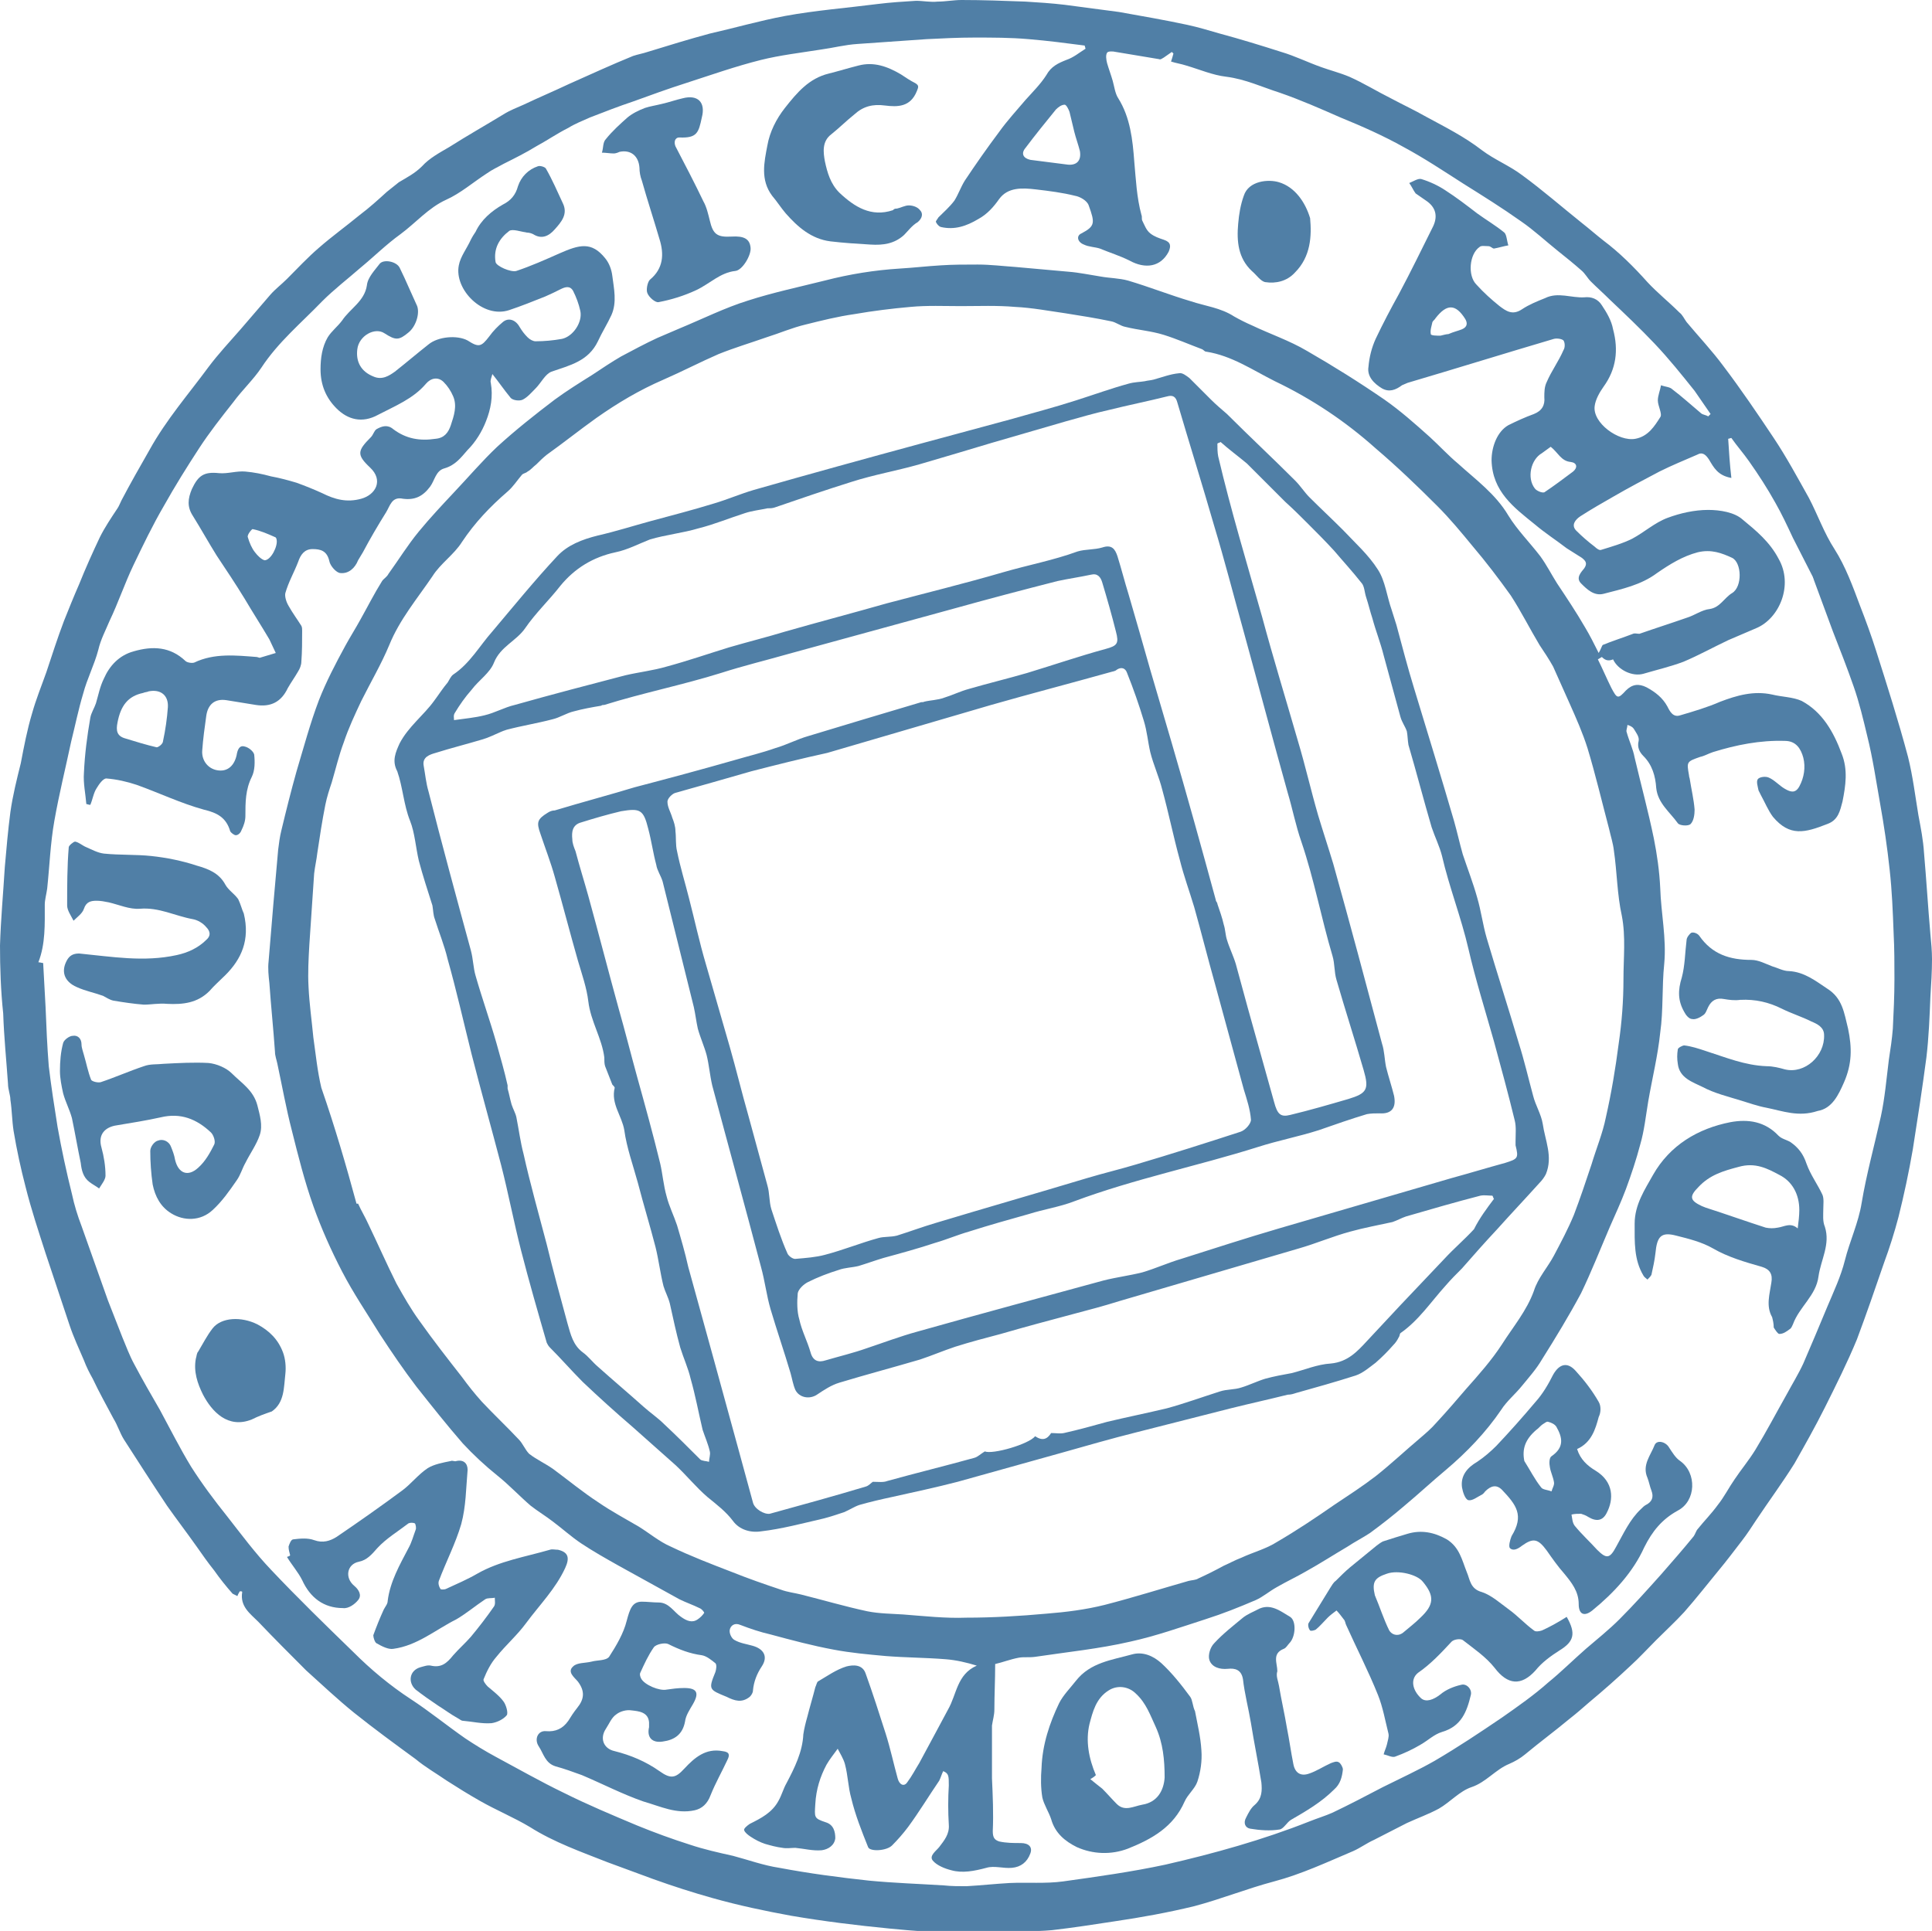 <!-- Generator: Adobe Illustrator 17.1.0, SVG Export Plug-In  -->
<svg version="1.1"
	 xmlns="http://www.w3.org/2000/svg" xmlns:xlink="http://www.w3.org/1999/xlink" xmlns:a="http://ns.adobe.com/AdobeSVGViewerExtensions/3.0/"
	 x="0px" y="0px" width="241.7px" height="241.6px" viewBox="0 0 241.7 241.6" enable-background="new 0 0 241.7 241.6"
	 xml:space="preserve">
<defs>
</defs>
<g>
	<path fill="#507FA6" d="M30,199.1c-0.1,0.2-0.2,0.3-0.3,0.6c-0.2-0.1-0.4-0.2-0.6-0.3c-0.8-0.9-1.6-1.9-2.3-2.9c-0.8-1-1.5-2-2.2-3
		c-1.2-1.7-2.5-3.4-3.7-5.1c-1.8-2.7-3.6-5.5-5.4-8.3c-0.5-0.8-0.8-1.8-1.3-2.6c-0.9-1.7-1.8-3.3-2.6-5c-0.4-0.7-0.8-1.5-1.1-2.3
		c-0.6-1.4-1.3-2.9-1.8-4.4c-1-3-2-6-3-9c-0.9-2.8-1.8-5.5-2.5-8.3c-0.6-2.3-1.1-4.6-1.5-7c-0.2-1.3-0.2-2.6-0.4-3.9
		C1.3,137,1,136.3,1,135.6c-0.2-2.9-0.5-5.8-0.6-8.8C0.1,124,0,121.1,0,118.3c0.1-3.3,0.4-6.5,0.6-9.8c0.2-2.3,0.4-4.6,0.7-6.9
		c0.3-2.1,0.8-4.1,1.3-6.1c0.4-2.1,0.8-4.2,1.4-6.2c0.5-1.8,1.2-3.5,1.8-5.2c0.7-2.1,1.4-4.3,2.2-6.4c0.6-1.5,1.2-3,1.9-4.6
		c0.8-2,1.7-4,2.6-5.9c0.6-1.2,1.4-2.4,2.2-3.6c0.2-0.3,0.3-0.6,0.5-1c1.1-2.1,2.3-4.2,3.5-6.3c2.1-3.8,4.9-7,7.4-10.4
		c1.2-1.6,2.6-3.1,4-4.7c1.2-1.4,2.5-2.9,3.7-4.3c0.6-0.7,1.4-1.3,2.1-2c1.3-1.3,2.6-2.7,4-3.9c1.6-1.4,3.4-2.7,5.1-4.1
		c1.2-0.9,2.3-1.9,3.4-2.9c0.5-0.4,1-0.8,1.5-1.2c1-0.6,2-1.1,2.9-2c0.9-1,2.2-1.7,3.4-2.4c2.2-1.4,4.5-2.7,6.8-4.1
		c0.8-0.5,1.6-0.8,2.5-1.2c1.9-0.9,3.8-1.7,5.7-2.6c2.7-1.2,5.3-2.4,8-3.5c0.6-0.2,1.2-0.3,1.8-0.5c2.6-0.8,5.2-1.6,7.8-2.3
		C91.9,3.5,95,2.6,98.2,2c3.8-0.7,7.7-1,11.6-1.5c1.6-0.2,3.2-0.3,4.8-0.4c0.9,0,1.8,0.2,2.7,0.1c1,0,2-0.2,3-0.2
		c2.7,0,5.3,0.1,8,0.2c1.6,0.1,3.2,0.2,4.9,0.4c2.3,0.3,4.5,0.6,6.8,0.9c2.8,0.5,5.7,1,8.5,1.6c1.4,0.3,2.7,0.7,4.1,1.1
		c2.6,0.7,5.2,1.5,7.7,2.3c1.7,0.5,3.3,1.3,5,1.9c1.1,0.4,2.3,0.7,3.5,1.2c1.8,0.8,3.4,1.8,5.2,2.7c1.5,0.8,3,1.5,4.4,2.3
		c2.4,1.3,4.8,2.5,7,4.2c1.6,1.2,3.4,1.9,5,3.1c2.6,1.9,5,4,7.5,6c0.9,0.7,1.8,1.5,2.7,2.2c2,1.5,3.8,3.3,5.5,5.2
		c1.2,1.3,2.7,2.5,4,3.8c0.4,0.3,0.6,0.8,0.9,1.2c1.5,1.8,3.2,3.6,4.6,5.5c2.2,2.9,4.3,6,6.3,9c1.6,2.4,3,5,4.4,7.5
		c1.1,2.1,1.9,4.4,3.2,6.4c1.4,2.2,2.3,4.7,3.2,7.1c0.7,1.8,1.4,3.7,2,5.6c1.4,4.4,2.8,8.8,4,13.3c0.6,2.4,0.9,4.9,1.3,7.3
		c0.3,1.6,0.6,3.1,0.7,4.7c0.3,3.4,0.5,6.8,0.8,10.2c0.1,1,0.2,2.1,0.2,3.1c0,1.6-0.1,3.1-0.2,4.7c-0.1,2.5-0.2,5.1-0.5,7.6
		c-0.5,3.8-1.1,7.7-1.7,11.5c-0.5,2.9-1.1,5.7-1.8,8.5c-0.5,1.9-1.1,3.8-1.8,5.7c-1.1,3.2-2.2,6.4-3.4,9.6c-1.2,2.9-2.6,5.7-4,8.5
		c-1.2,2.4-2.5,4.7-3.8,7c-1.5,2.4-3.2,4.7-4.8,7.1c-0.6,0.9-1.1,1.7-1.8,2.6c-1,1.3-1.9,2.5-2.9,3.7c-1.4,1.7-2.8,3.5-4.3,5.2
		c-1.1,1.2-2.3,2.3-3.5,3.5c-1.1,1.1-2.1,2.2-3.2,3.2c-1.7,1.6-3.4,3.1-5.2,4.6c-0.8,0.7-1.6,1.4-2.5,2.1c-1.8,1.5-3.7,2.9-5.5,4.4
		c-0.6,0.5-1.3,0.9-2,1.2c-1.7,0.7-2.9,2.3-4.7,2.9c-1.5,0.5-2.7,1.9-4.1,2.7c-1.3,0.7-2.7,1.2-4,1.8c-1.4,0.7-2.7,1.4-4.1,2.1
		c-0.9,0.4-1.7,1-2.6,1.4c-3.3,1.4-6.5,2.9-9.9,3.8c-3.4,0.9-6.6,2.2-10,3.1c-3.3,0.8-6.6,1.4-10,1.9c-2.6,0.4-5.2,0.8-7.8,1.1
		c-2.2,0.2-4.4,0.1-6.6,0.2c-1.6,0.1-3.1,0.3-4.7,0.2c-3-0.1-6-0.3-9-0.6c-4.1-0.4-8.2-0.9-12.3-1.6c-3.3-0.6-6.6-1.3-9.8-2.2
		c-2.5-0.7-5-1.5-7.5-2.4c-1.9-0.7-3.8-1.4-5.7-2.1c-3.3-1.3-6.7-2.5-9.7-4.4c-2-1.2-4.2-2.1-6.3-3.3c-1.4-0.8-2.7-1.6-4.1-2.5
		c-1.3-0.9-2.7-1.7-3.9-2.7c-2.6-1.9-5.2-3.8-7.7-5.8c-2.1-1.7-4-3.5-6-5.3c-2-2-4-4-6-6.1c-1-1-2.3-1.9-2-3.7
		C30.3,199.1,30.2,199.1,30,199.1z M200.4,82.2c-0.2,0.1-0.3,0.2-0.5,0.3c0.6,1.2,1.1,2.4,1.7,3.6c0.7,1.3,0.8,1.4,1.8,0.3
		c0.8-0.8,1.6-0.9,2.6-0.4c1.1,0.6,2,1.3,2.6,2.4c0.3,0.6,0.7,1.4,1.6,1.1c1.7-0.5,3.4-1,5-1.7c2.1-0.8,4.2-1.4,6.5-0.9
		c1.2,0.3,2.6,0.3,3.7,0.8c2.6,1.4,4,3.9,5,6.6c0.8,2,0.5,4,0.1,6c-0.3,1.1-0.5,2.3-1.9,2.8c-2.8,1.1-4.7,1.6-6.8-0.9
		c-0.6-0.8-1-1.8-1.5-2.7c-0.1-0.2-0.2-0.4-0.3-0.6c-0.1-0.5-0.3-1.1-0.1-1.4c0.2-0.3,1-0.4,1.4-0.2c0.7,0.3,1.3,1,2,1.4
		c0.7,0.4,1.3,0.6,1.8-0.3c0.6-1.1,0.8-2.4,0.5-3.6c-0.3-1.1-0.9-2.1-2.3-2.1c-3.1-0.1-6.1,0.5-9,1.4c-0.6,0.2-1.1,0.5-1.6,0.6
		c-1.7,0.6-1.7,0.6-1.4,2.3c0,0.2,0.1,0.4,0.1,0.5c0.2,1.3,0.5,2.5,0.6,3.8c0,0.6-0.1,1.4-0.5,1.8c-0.3,0.3-1.4,0.2-1.6-0.1
		c-1-1.4-2.5-2.5-2.7-4.4c-0.1-1.5-0.5-2.9-1.6-4c-0.5-0.5-0.8-1.1-0.6-1.9c0.1-0.5-0.3-1-0.6-1.5c-0.2-0.3-0.5-0.4-0.8-0.5
		c0,0.3-0.2,0.7-0.1,0.9c0.3,1.1,0.8,2.1,1,3.2c0.8,3.4,1.7,6.7,2.4,10.1c0.4,2,0.7,4.1,0.8,6.2c0.1,3.2,0.8,6.3,0.5,9.5
		c-0.3,2.9-0.1,5.8-0.5,8.6c-0.3,2.9-1,5.7-1.5,8.6c-0.3,1.8-0.5,3.7-1,5.4c-0.5,1.9-1.1,3.7-1.8,5.6c-0.6,1.6-1.3,3.1-2,4.7
		c-1.2,2.8-2.3,5.6-3.6,8.3c-1.5,2.8-3.2,5.6-4.9,8.3c-0.7,1.2-1.6,2.2-2.5,3.3c-0.8,1-1.9,1.9-2.6,3c-1.9,2.8-4.3,5.3-6.9,7.5
		c-1.8,1.5-3.4,3-5.2,4.5c-1.4,1.2-2.8,2.3-4.3,3.4c-0.9,0.6-1.9,1.1-2.8,1.7c-1.7,1-3.4,2.1-5.2,3.1c-1.2,0.7-2.5,1.3-3.7,2
		c-0.9,0.5-1.7,1.2-2.6,1.6c-2.1,0.9-4.1,1.7-6.3,2.4c-3.1,1-6.2,2.1-9.4,2.8c-3.9,0.9-7.9,1.3-11.9,1.9c-0.7,0.1-1.4,0-2,0.1
		c-1.1,0.2-2.1,0.6-3,0.8c0,2-0.1,3.9-0.1,5.7c0,0.7-0.2,1.3-0.3,2c0,1.4,0,2.8,0,4.2c0,0.8,0,1.6,0,2.4c0.1,2.2,0.2,4.4,0.1,6.6
		c0,0.8,0.2,1.1,0.8,1.3c0.9,0.2,1.8,0.2,2.7,0.2c1,0,1.5,0.5,1.2,1.3c-0.4,1.1-1.2,1.7-2.3,1.8c-1.1,0.1-2.2-0.3-3.2,0
		c-1.5,0.4-3,0.7-4.4,0.3c-0.8-0.2-1.8-0.6-2.3-1.2c-0.5-0.6,0.4-1.2,0.8-1.7c0.6-0.8,1.3-1.6,1.2-2.8c-0.1-1.6-0.1-3.3,0-4.9
		c0-1.2,0-1.5-0.7-1.8c-0.2,0.4-0.3,0.8-0.5,1.2c-1.3,1.9-2.5,3.9-3.9,5.8c-0.6,0.8-1.3,1.6-2,2.3c-0.7,0.7-2.8,0.8-3,0.2
		c-0.8-2-1.6-4-2.1-6.1c-0.4-1.4-0.4-2.8-0.8-4.3c-0.2-0.7-0.6-1.3-0.9-1.9c-0.5,0.7-1,1.3-1.4,2c-0.8,1.5-1.3,3.1-1.4,4.9
		c-0.1,1.7-0.2,1.8,1.3,2.3c1,0.3,1.2,1.2,1.2,2c-0.1,0.9-0.9,1.4-1.7,1.5c-1.1,0.1-2.2-0.2-3.3-0.3c-0.5,0-1.1,0.1-1.6,0
		c-0.8-0.1-1.5-0.3-2.2-0.5c-0.6-0.2-1.2-0.5-1.8-0.9c-0.3-0.2-0.7-0.5-0.8-0.8c-0.1-0.2,0.4-0.6,0.7-0.8c1.4-0.7,2.8-1.4,3.6-2.9
		c0.4-0.7,0.6-1.5,1-2.2c1-1.9,2-3.9,2.1-6.1c0.1-0.7,0.3-1.5,0.5-2.2c0.3-1.2,0.7-2.5,1-3.7c0.1-0.2,0.2-0.6,0.3-0.7
		c1.2-0.7,2.3-1.5,3.6-1.9c0.8-0.2,2-0.3,2.4,0.9c0.9,2.5,1.7,5,2.5,7.5c0.6,1.9,1,3.8,1.5,5.6c0.2,0.8,0.8,1.1,1.2,0.5
		c0.6-0.8,1-1.6,1.5-2.4c0.7-1.3,1.4-2.6,2.1-3.9c0.5-0.9,1-1.9,1.5-2.8c1.1-1.9,1.1-4.4,3.6-5.5c-1.3-0.4-2.6-0.7-3.9-0.8
		c-2.5-0.2-5-0.2-7.5-0.4c-2.2-0.2-4.4-0.4-6.5-0.8c-2.7-0.5-5.3-1.2-7.9-1.9c-1.3-0.3-2.5-0.7-3.8-1.2c-0.7-0.3-1.2,0.1-1.3,0.6
		c-0.1,0.4,0.2,1.1,0.6,1.3c0.7,0.4,1.5,0.5,2.2,0.7c1.5,0.4,2,1.4,1.2,2.6c-0.6,0.9-1,1.9-1.1,3c0,0.3-0.2,0.6-0.4,0.8
		c-1,0.8-1.9,0.5-2.9,0c-2.2-0.9-2.3-0.9-1.4-3.1c0.1-0.3,0.2-0.9,0-1.1c-0.5-0.4-1.1-0.9-1.7-1c-1.5-0.2-2.8-0.7-4.2-1.4
		c-0.4-0.2-1.5,0-1.8,0.4c-0.7,1-1.2,2.1-1.7,3.2c-0.1,0.2,0,0.5,0.1,0.7c0.4,0.8,2.3,1.6,3.2,1.4c0.7-0.1,1.4-0.2,2.2-0.2
		c1.6,0,1.9,0.6,1.1,2c-0.4,0.7-0.9,1.4-1,2.2c-0.3,1.6-1.3,2.3-2.8,2.5c-1.3,0.2-2-0.5-1.7-1.8c0-0.2,0-0.4,0-0.6
		c-0.1-1.3-1.3-1.4-2.2-1.5c-0.6-0.1-1.4,0.1-1.9,0.5c-0.6,0.4-0.9,1.2-1.3,1.8c-0.8,1.2-0.3,2.5,1.1,2.8c2,0.5,3.9,1.3,5.6,2.5
		c1.4,1,2,0.9,3.1-0.3c1.3-1.4,2.7-2.6,4.8-2.2c0.9,0.1,0.9,0.5,0.6,1.1c-0.7,1.5-1.5,2.9-2.1,4.4c-0.4,1.1-1.1,1.7-2,1.9
		c-2.3,0.5-4.3-0.5-6.4-1.1c-2.6-0.9-5.1-2.2-7.7-3.3c-1.1-0.4-2.2-0.8-3.3-1.1c-1.3-0.4-1.5-1.6-2.1-2.5c-0.6-0.9-0.1-2,0.9-1.9
		c1.2,0.1,2.1-0.3,2.8-1.3c0.3-0.5,0.7-1.1,1.1-1.6c0.9-1.1,1-2.1,0.1-3.3c-0.4-0.5-1.4-1.2-0.6-1.9c0.5-0.5,1.5-0.4,2.3-0.6
		c0.7-0.2,1.8-0.1,2.2-0.6c0.9-1.4,1.8-2.9,2.2-4.5c0.4-1.5,0.7-2.4,1.9-2.4c0.7,0,1.4,0.1,2.1,0.1c1.3,0,1.9,1.2,2.8,1.8
		c0.7,0.5,1.4,0.8,2.1,0.3c0.3-0.2,0.6-0.5,0.8-0.8c0-0.1-0.3-0.5-0.6-0.6c-0.8-0.4-1.7-0.7-2.5-1.1c-2.5-1.4-5.1-2.8-7.6-4.2
		c-1.6-0.9-3.2-1.8-4.7-2.8c-1.2-0.8-2.3-1.8-3.5-2.7c-0.9-0.7-1.9-1.3-2.8-2c-1.4-1.2-2.7-2.6-4.2-3.8c-1.5-1.2-3-2.6-4.3-4
		c-2-2.3-3.9-4.7-5.8-7.1c-1.6-2.1-3.1-4.3-4.6-6.6c-1.6-2.6-3.3-5.1-4.7-7.8c-1.4-2.7-2.6-5.4-3.6-8.2c-1.1-3.1-1.9-6.3-2.7-9.5
		c-0.7-2.7-1.2-5.5-1.8-8.3c-0.1-0.5-0.3-1-0.3-1.5c-0.2-2.9-0.5-5.7-0.7-8.6c-0.1-0.9-0.2-1.8-0.1-2.7c0.2-2.4,0.4-4.8,0.6-7.2
		c0.2-2.3,0.4-4.5,0.6-6.8c0.1-0.8,0.2-1.6,0.4-2.4c0.6-2.5,1.2-4.9,1.9-7.4c0.9-3,1.7-6,2.8-8.9c0.9-2.3,2.1-4.6,3.3-6.8
		c0.6-1.1,1.3-2.2,1.9-3.3c0.9-1.6,1.7-3.2,2.7-4.8c0.2-0.3,0.6-0.5,0.8-0.9c1.3-1.8,2.4-3.6,3.8-5.3c1.4-1.7,2.9-3.3,4.4-4.9
		c1.8-1.9,3.5-3.9,5.4-5.7c2.3-2.1,4.7-4,7.2-5.9c1.5-1.1,3.1-2.1,4.7-3.1c1.2-0.8,2.4-1.6,3.6-2.3c1.5-0.8,3-1.6,4.5-2.3
		c0.9-0.4,1.9-0.8,2.8-1.2c2.9-1.2,5.7-2.6,8.6-3.5c3.1-1,6.4-1.7,9.6-2.5c3.1-0.8,6.2-1.3,9.4-1.5c1.7-0.1,3.4-0.3,5.1-0.4
		c1.5-0.1,3-0.1,4.6-0.1c1.6,0,3.2,0.2,4.7,0.3c2.2,0.2,4.5,0.4,6.7,0.6c1.3,0.1,2.7,0.4,4,0.6c1.1,0.2,2.3,0.2,3.4,0.5
		c2.7,0.8,5.2,1.8,7.9,2.6c1.8,0.6,3.7,0.8,5.4,1.9c0.7,0.4,1.5,0.8,2.2,1.1c2.3,1.1,4.7,1.9,6.9,3.2c3.3,1.9,6.5,3.9,9.7,6.1
		c2,1.4,3.8,3,5.7,4.7c1.2,1.1,2.3,2.3,3.5,3.3c2.2,2,4.7,3.8,6.3,6.5c1.1,1.8,2.7,3.4,4,5.1c0.8,1.1,1.4,2.3,2.1,3.4
		c1.2,1.8,2.4,3.6,3.5,5.5c0.6,1,1.1,2,1.7,3.2c0.3-0.5,0.4-0.9,0.5-1c1.2-0.5,2.5-0.9,3.8-1.4c0.2-0.1,0.5,0,0.8,0
		c2-0.7,3.9-1.3,5.9-2c1-0.3,1.9-1,2.9-1.1c1.3-0.2,1.8-1.4,2.8-2c1.3-0.8,1.2-3.8,0-4.4c-1.3-0.6-2.6-1.1-4.3-0.7
		c-1.9,0.5-3.5,1.5-5.1,2.6c-2,1.5-4.4,2-6.7,2.6c-1.2,0.3-2.1-0.6-2.8-1.3c-0.7-0.7,0-1.4,0.4-1.9c0.4-0.6,0.2-0.9-0.3-1.3
		c-0.6-0.4-1.3-0.8-1.9-1.2c-1.3-1-2.7-1.9-4-3c-2.6-2.1-5.3-4.1-5.4-8c0-1.7,0.7-3.6,2.1-4.4c1-0.5,2.1-1,3.2-1.4
		c1-0.4,1.4-1.1,1.3-2.1c0-0.6,0-1.3,0.3-1.9c0.6-1.4,1.5-2.6,2.1-4c0.2-0.3,0.2-0.9,0-1.2c-0.2-0.2-0.8-0.3-1.2-0.2
		c-6.1,1.8-12.2,3.7-18.3,5.5c-0.2,0.1-0.5,0.2-0.7,0.3c-0.8,0.6-1.6,0.9-2.5,0.4c-1-0.6-1.9-1.5-1.7-2.7c0.1-1.2,0.4-2.4,0.9-3.5
		c0.9-1.9,1.9-3.8,2.9-5.6c1.5-2.8,2.9-5.7,4.3-8.5c0.6-1.3,0.3-2.4-0.9-3.2c-0.4-0.3-0.9-0.6-1.3-0.9c-0.3-0.4-0.5-0.9-0.8-1.3
		c0.5-0.2,1.1-0.6,1.5-0.5c1,0.3,2.1,0.8,3,1.4c1.4,0.9,2.7,1.9,4,2.9c1.1,0.8,2.3,1.5,3.4,2.4c0.3,0.3,0.3,1,0.5,1.6
		c-0.6,0.1-1.2,0.3-1.8,0.4c-0.2,0-0.4-0.3-0.7-0.3c-0.4,0-0.9-0.1-1.1,0.1c-1.3,0.9-1.5,3.6-0.4,4.7c0.9,1,1.9,1.9,2.9,2.7
		c0.8,0.6,1.6,1.2,2.8,0.4c0.9-0.6,1.9-1,2.9-1.4c1.6-0.8,3.3,0,4.9-0.1c0.9-0.1,1.7,0.2,2.2,1c0.6,0.9,1.2,1.9,1.4,3
		c0.7,2.6,0.4,5-1.2,7.2c-0.5,0.7-1,1.6-1.1,2.4c-0.3,2.1,3,4.5,5.1,4.1c1.6-0.3,2.4-1.6,3.1-2.7c0.3-0.4-0.3-1.4-0.3-2.1
		c0-0.6,0.3-1.3,0.4-1.9c0.5,0.2,1.1,0.2,1.4,0.5c1.2,0.9,2.4,2,3.6,3c0.2,0.2,0.6,0.2,0.9,0.4c0.1-0.1,0.2-0.2,0.3-0.3
		c-0.7-1-1.3-1.9-2-2.9c-1.6-2-3.2-4-5-5.9c-1.8-1.9-3.7-3.7-5.6-5.5c-0.8-0.8-1.6-1.5-2.4-2.3c-0.4-0.4-0.7-1-1.2-1.4
		c-0.9-0.8-1.9-1.6-2.9-2.4c-1.5-1.2-3-2.6-4.6-3.7c-2.4-1.7-4.8-3.2-7.2-4.7c-2.5-1.6-4.9-3.2-7.5-4.6c-2.5-1.4-5.2-2.6-7.9-3.7
		c-2.5-1.1-5-2.2-7.6-3.1c-2.2-0.7-4.3-1.7-6.7-2c-1.7-0.2-3.3-0.9-5-1.4c-0.6-0.2-1.3-0.3-1.9-0.5c0.1-0.3,0.2-0.6,0.3-1
		c-0.1-0.1-0.1-0.1-0.2-0.2c-0.3,0.2-0.7,0.5-1,0.7c-0.2,0.1-0.4,0.3-0.6,0.2c-1.8-0.3-3.6-0.6-5.4-0.9c-0.4-0.1-1-0.1-1.1,0.1
		c-0.2,0.3-0.1,0.9,0,1.3c0.2,0.7,0.5,1.5,0.7,2.2c0.2,0.7,0.3,1.6,0.7,2.2c1.5,2.4,1.8,5.2,2,7.9c0.2,2.2,0.3,4.5,0.9,6.7
		c0.1,0.2,0,0.5,0.1,0.7c0.3,0.6,0.5,1.2,1,1.6c0.5,0.4,1.1,0.6,1.7,0.8c0.9,0.3,0.9,0.8,0.6,1.5c-1,1.9-2.9,2.2-4.9,1.1
		c-1.2-0.6-2.5-1-3.7-1.5c-0.6-0.2-1.4-0.2-2-0.5c-0.8-0.3-1-1.1-0.3-1.4c1.7-0.9,1.7-1.3,0.9-3.5c-0.2-0.6-1.1-1.1-1.7-1.2
		c-1.6-0.4-3.2-0.6-4.9-0.8c-1.7-0.2-3.5-0.3-4.6,1.2c-0.7,1-1.5,1.9-2.6,2.5c-1.5,0.9-3,1.4-4.7,1c-0.3-0.1-0.5-0.4-0.6-0.6
		c-0.1-0.1,0.2-0.4,0.3-0.6c0.7-0.7,1.4-1.3,2-2.1c0.5-0.8,0.8-1.7,1.3-2.5c1.4-2.1,2.8-4.1,4.3-6.1c1-1.4,2.2-2.7,3.3-4
		c0.9-1,1.9-2,2.6-3.1c0.6-1.1,1.5-1.5,2.5-1.9c0.9-0.3,1.6-0.9,2.4-1.4c0-0.1-0.1-0.3-0.1-0.4c-2.3-0.3-4.6-0.6-7-0.8
		c-2.3-0.2-4.5-0.2-6.8-0.2c-2,0-4,0.1-6,0.2c-2.9,0.2-5.7,0.4-8.6,0.6c-1.6,0.1-3.1,0.5-4.6,0.7c-2.5,0.4-5.1,0.7-7.5,1.3
		c-3.2,0.8-6.3,1.9-9.4,2.9c-2.2,0.7-4.4,1.5-6.6,2.3c-1.8,0.6-3.6,1.3-5.4,2c-0.9,0.4-1.9,0.8-2.7,1.3c-1.4,0.7-2.7,1.6-4,2.3
		c-1.3,0.8-2.7,1.5-4.1,2.2c-0.7,0.4-1.4,0.7-2.1,1.2c-1.7,1.1-3.3,2.5-5.1,3.3c-2.2,1-3.8,2.9-5.7,4.3c-1.8,1.3-3.3,2.8-5,4.2
		c-1.6,1.4-3.3,2.7-4.8,4.2c-2.6,2.7-5.5,5.1-7.6,8.3c-1,1.5-2.4,2.8-3.5,4.3c-1.5,1.9-3,3.8-4.3,5.8c-1.5,2.3-3,4.7-4.4,7.2
		c-1.4,2.4-2.6,4.9-3.8,7.4c-1.1,2.3-1.9,4.7-3,7c-0.5,1.2-1.1,2.3-1.4,3.6c-0.5,1.9-1.4,3.6-1.9,5.5c-0.6,2-1,4-1.5,6
		c-0.7,3.3-1.5,6.5-2.1,9.9c-0.5,2.8-0.6,5.7-0.9,8.5c-0.1,0.7-0.3,1.4-0.3,2c0,2.4,0.1,4.9-0.8,7.2c0.2,0,0.5,0.1,0.6,0.1
		c0.1,1.9,0.2,3.7,0.3,5.5c0.1,2.5,0.2,4.9,0.4,7.4c0.3,2.5,0.7,5.1,1.1,7.6c0.5,2.8,1.1,5.6,1.8,8.4c0.3,1.4,0.7,2.7,1.2,4
		c1.1,3.1,2.2,6.2,3.3,9.3c0.6,1.5,1.2,3.1,1.8,4.6c0.5,1.2,0.9,2.3,1.5,3.4c1,1.9,2.1,3.8,3.2,5.7c1.3,2.4,2.5,4.8,3.9,7.1
		c1.4,2.2,2.9,4.2,4.5,6.2c1.8,2.3,3.5,4.6,5.5,6.7c3.3,3.5,6.8,6.9,10.3,10.3c2.2,2.2,4.6,4.2,7.2,5.9c2.3,1.5,4.5,3.3,6.8,4.9
		c1.2,0.8,2.5,1.6,3.8,2.3c2.8,1.5,5.6,3.1,8.5,4.5c3,1.5,6.1,2.8,9.2,4.1c2.2,0.9,4.4,1.7,6.6,2.4c1.8,0.6,3.6,1,5.4,1.4
		c1.9,0.5,3.8,1.2,5.8,1.5c3.7,0.7,7.5,1.2,11.2,1.6c3.1,0.3,6.2,0.4,9.4,0.6c0.9,0.1,1.9,0.1,2.8,0.1c1.8-0.1,3.6-0.3,5.4-0.4
		c2.2-0.1,4.5,0.1,6.7-0.2c4.3-0.6,8.6-1.2,12.8-2.1c6.1-1.4,12.2-3.1,18-5.4c1-0.4,2-0.7,2.9-1.1c2.1-1,4.2-2.1,6.3-3.2
		c2.2-1.1,4.4-2.1,6.5-3.3c2.9-1.7,5.6-3.5,8.4-5.4c2-1.4,4-2.8,5.8-4.4c1.6-1.3,3.1-2.8,4.7-4.2c1.4-1.2,2.9-2.4,4.2-3.7
		c1.8-1.8,3.5-3.7,5.2-5.6c1.4-1.6,2.8-3.2,4.1-4.8c0.2-0.3,0.3-0.7,0.5-0.9c0.8-1,1.7-1.9,2.5-3c0.8-1,1.4-2.2,2.1-3.2
		c0.8-1.2,1.8-2.4,2.6-3.7c1.4-2.3,2.6-4.6,3.9-6.9c0.7-1.3,1.5-2.6,2.1-3.9c1-2.3,2-4.7,3-7.1c0.8-1.9,1.7-3.8,2.2-5.8
		c0.6-2.4,1.7-4.7,2.1-7.2c0.6-3.6,1.6-7.2,2.4-10.8c0.5-2.3,0.7-4.7,1-7.1c0.2-1.3,0.4-2.6,0.5-3.9c0.1-2,0.2-4.1,0.2-6.2
		c0-1.9,0-3.8-0.1-5.7c-0.1-2.7-0.2-5.3-0.5-8c-0.3-2.8-0.7-5.5-1.2-8.3c-0.5-2.8-0.9-5.6-1.6-8.4c-0.5-2.1-1-4.2-1.7-6.2
		c-0.8-2.3-1.7-4.6-2.6-6.9c-0.8-2.2-1.6-4.3-2.4-6.5c0-0.1-0.1-0.2-0.1-0.3c-0.8-1.6-1.7-3.3-2.5-4.9c-0.7-1.5-1.4-3-2.2-4.4
		c-1-1.8-2.1-3.5-3.3-5.2c-0.7-1-1.5-1.9-2.2-2.9c-0.1,0-0.3,0.1-0.4,0.1c0.1,1.6,0.2,3.2,0.4,4.9c-1.7-0.3-2.2-1.3-2.8-2.3
		c-0.4-0.6-0.8-1-1.5-0.6c-1.6,0.7-3.1,1.3-4.7,2.1c-1.9,1-3.8,2-5.7,3.1c-1.4,0.8-2.8,1.6-4.2,2.5c-0.6,0.4-1.2,1.1-0.5,1.8
		c0.7,0.7,1.5,1.4,2.3,2c0.2,0.2,0.6,0.5,0.8,0.4c1.3-0.4,2.7-0.8,3.9-1.4c1.5-0.8,2.8-2,4.4-2.6c1.6-0.6,3.4-1,5.1-1
		c1.5,0,3.3,0.3,4.3,1.2c1.7,1.4,3.4,2.8,4.5,4.9c1.9,3.3,0.1,7.5-2.8,8.7c-1.2,0.5-2.3,1-3.5,1.5c-1.9,0.9-3.7,1.9-5.6,2.7
		c-1.6,0.6-3.3,1-5,1.5c-1.4,0.4-3.2-0.5-3.8-1.8C201.1,82.8,200.7,82.5,200.4,82.2z M44.6,150.6c0.1,0,0.1,0,0.2,0
		c0.4,0.9,0.9,1.7,1.3,2.6c1.2,2.5,2.3,5,3.5,7.4c0.9,1.6,1.8,3.2,2.9,4.7c1.7,2.4,3.5,4.7,5.3,7c0.8,1.1,1.6,2.1,2.5,3.1
		c1.5,1.6,3.1,3.1,4.6,4.7c0.5,0.5,0.8,1.3,1.3,1.8c0.9,0.7,2,1.2,3,1.9c1.9,1.4,3.7,2.9,5.7,4.2c1.6,1.1,3.3,2,5,3
		c1.3,0.8,2.6,1.9,4,2.5c2.5,1.2,5.1,2.2,7.7,3.2c2,0.8,4,1.5,6.1,2.2c0.8,0.3,1.7,0.4,2.5,0.6c2.8,0.7,5.5,1.5,8.3,2.1
		c1.5,0.3,3,0.3,4.5,0.4c2.6,0.2,5.3,0.5,7.9,0.4c3.3,0,6.7-0.2,10-0.5c2.5-0.2,4.9-0.5,7.3-1.1c3.5-0.9,7-2,10.5-3
		c0.4-0.1,0.9-0.1,1.2-0.3c1.1-0.5,2.1-1,3.2-1.6c0.7-0.3,1.4-0.7,2.2-1c1.5-0.7,3.1-1.1,4.5-2c2.4-1.4,4.8-3,7.1-4.6
		c1.8-1.2,3.5-2.3,5.2-3.6c1.9-1.5,3.7-3.2,5.6-4.8c0.7-0.6,1.4-1.2,2-1.9c1.3-1.4,2.5-2.8,3.7-4.2c1.6-1.8,3.2-3.6,4.5-5.6
		c1.4-2.2,3.1-4.2,4-6.7c0.5-1.6,1.7-2.9,2.5-4.4c0.9-1.7,1.8-3.4,2.5-5.1c0.8-2.1,1.5-4.2,2.2-6.3c0.6-2,1.4-3.9,1.8-5.9
		c0.7-3.1,1.2-6.1,1.6-9.2c0.4-2.7,0.6-5.4,0.6-8.1c0-2.6,0.3-5.3-0.2-7.9c-0.6-2.7-0.6-5.5-1-8.2c-0.1-0.9-0.4-1.8-0.6-2.7
		c-0.9-3.4-1.7-6.8-2.7-10.1c-0.6-1.9-1.4-3.7-2.2-5.5c-0.7-1.6-1.4-3.1-2.1-4.7c-0.5-0.9-1.1-1.8-1.7-2.7c-1.2-2-2.3-4.2-3.6-6.2
		c-1.5-2.1-3.1-4.2-4.8-6.2c-1.4-1.7-2.8-3.4-4.4-5c-2.5-2.5-5-4.9-7.7-7.2c-3.8-3.4-8-6.2-12.6-8.4c-2.8-1.4-5.4-3.2-8.6-3.7
		c-0.2,0-0.3-0.2-0.5-0.3c-1.6-0.6-3.2-1.3-4.8-1.8c-1.6-0.5-3.2-0.6-4.8-1c-0.6-0.1-1.2-0.6-1.8-0.7c-1.9-0.4-3.8-0.7-5.7-1
		c-2.1-0.3-4.2-0.7-6.3-0.8c-2.3-0.2-4.5-0.1-6.8-0.1c-2.1,0-4.2-0.1-6.3,0.1c-2.3,0.2-4.7,0.5-7,0.9c-2.1,0.3-4.1,0.8-6.1,1.3
		c-1.7,0.4-3.3,1.1-4.9,1.6c-2,0.7-4,1.3-6,2.1c-2.3,1-4.6,2.2-6.9,3.2c-3,1.3-5.7,2.9-8.4,4.8c-2.1,1.5-4.1,3.1-6.2,4.6
		c-0.5,0.4-0.9,0.8-1.3,1.2c-0.4,0.3-0.7,0.7-1.1,0.9c-0.2,0.2-0.5,0.2-0.7,0.4c-0.6,0.7-1.1,1.5-1.8,2.1c-2.2,1.9-4.1,3.9-5.7,6.3
		c-1,1.6-2.7,2.7-3.7,4.3c-1.9,2.8-4.1,5.4-5.4,8.6c-1,2.4-2.3,4.6-3.5,7c-0.8,1.7-1.6,3.4-2.2,5.2c-0.6,1.6-1,3.3-1.5,5
		c-0.3,0.9-0.6,1.8-0.8,2.8c-0.4,2-0.7,4-1,6c-0.1,0.9-0.3,1.7-0.4,2.6c-0.2,3-0.4,5.9-0.6,8.9c-0.1,1.8-0.2,3.5-0.1,5.3
		c0.1,2.1,0.4,4.2,0.6,6.3c0.3,2.1,0.5,4.2,1,6.3C41.9,141,43.3,145.8,44.6,150.6z M134.4,16.5C134.4,16.5,134.4,16.5,134.4,16.5
		c-0.2-0.8-0.4-1.7-0.6-2.5c-0.1-0.3-0.4-0.9-0.6-0.9c-0.4,0-0.8,0.3-1.1,0.6c-1.3,1.6-2.6,3.2-3.8,4.8c-0.6,0.7-0.3,1.3,0.6,1.5
		c1.6,0.2,3.1,0.4,4.7,0.6c1.1,0.1,1.7-0.5,1.5-1.7C134.9,18.1,134.6,17.3,134.4,16.5z M194,55.9c-0.4,0.3-0.7,0.5-1.1,0.8
		c-1.4,0.8-1.9,3.1-0.9,4.4c0.2,0.3,0.9,0.6,1.2,0.5c1.2-0.8,2.4-1.7,3.6-2.6c0.6-0.5,0.5-1.1-0.3-1.2
		C195.3,57.7,194.9,56.6,194,55.9z M181.2,41.8c0.7-0.3,1.2-0.4,1.7-0.6c0.7-0.3,0.7-0.8,0.4-1.3c-1.2-1.9-2.3-1.9-3.7-0.1
		c-0.1,0.2-0.3,0.3-0.4,0.5c-0.1,0.5-0.3,1-0.2,1.5c0,0.2,0.8,0.2,1.2,0.2C180.6,41.9,181,41.8,181.2,41.8z"/>
	<path fill="#507FA6" d="M61.6,46.8c-0.1,0.4-0.3,0.8-0.2,1.1c0.3,1.7,0,3.3-0.6,4.8c-0.5,1.3-1.3,2.6-2.3,3.6
		c-0.8,0.9-1.5,1.9-2.9,2.3c-1.1,0.3-1.2,1.5-1.8,2.3c-0.9,1.2-1.9,1.7-3.4,1.5c-1.4-0.3-1.6,0.9-2.1,1.7c-1,1.6-2,3.3-2.9,5
		c-0.2,0.3-0.4,0.7-0.6,1c-0.4,1-1.2,1.7-2.2,1.6c-0.5,0-1.3-0.9-1.4-1.5c-0.3-1.3-1.1-1.5-2.1-1.5c-1,0-1.5,0.7-1.8,1.6
		c-0.5,1.3-1.2,2.5-1.6,3.9c-0.1,0.4,0.1,1.1,0.4,1.6c0.5,0.9,1.1,1.7,1.6,2.5c0.1,0.2,0.1,0.4,0.1,0.6c0,1.3,0,2.6-0.1,3.9
		c0,0.4-0.2,0.9-0.4,1.2c-0.4,0.7-0.9,1.4-1.3,2.1c-0.8,1.7-2.1,2.4-4,2.1c-1.2-0.2-2.5-0.4-3.7-0.6c-1.4-0.2-2.3,0.5-2.5,2
		c-0.2,1.4-0.4,2.9-0.5,4.3c-0.1,1.3,0.8,2.4,2.1,2.5c1.1,0.1,1.9-0.6,2.2-1.9c0.1-0.6,0.3-1.3,1-1.1c0.5,0.1,1.1,0.6,1.2,1
		c0.1,0.9,0.1,2-0.3,2.8c-0.8,1.6-0.8,3.2-0.8,4.9c0,0.6-0.2,1.2-0.5,1.8c-0.1,0.3-0.4,0.6-0.7,0.6c-0.2,0-0.6-0.3-0.7-0.5
		c-0.5-1.7-1.6-2.3-3.3-2.7c-2.9-0.8-5.6-2.1-8.4-3.1c-1.2-0.4-2.5-0.7-3.8-0.8c-0.4,0-0.9,0.7-1.2,1.2c-0.4,0.6-0.5,1.4-0.8,2.1
		c-0.2,0-0.4-0.1-0.5-0.1c-0.1-1.3-0.4-2.6-0.3-3.9c0.1-2.3,0.4-4.6,0.8-6.9c0.1-0.6,0.5-1.2,0.7-1.8c0.3-1,0.5-2.1,1-3.1
		c0.7-1.6,1.9-2.9,3.7-3.4c2.4-0.7,4.6-0.6,6.5,1.2c0.2,0.2,0.8,0.3,1.1,0.2c2.5-1.2,5.2-0.9,7.8-0.7c0.1,0,0.3,0.1,0.4,0.1
		c0.7-0.2,1.3-0.4,2-0.6c-0.3-0.6-0.5-1.1-0.8-1.7c-1-1.7-2.1-3.4-3.1-5.1c-1.1-1.8-2.3-3.6-3.5-5.4c-1-1.6-2-3.4-3-5
		c-0.7-1.1-0.6-2.1-0.1-3.3c0.8-1.7,1.5-2.2,3.4-2c1.1,0.1,2.2-0.3,3.3-0.2c1.1,0.1,2.1,0.3,3.2,0.6c1.1,0.2,2.2,0.5,3.2,0.8
		c1.1,0.4,2.1,0.8,3.2,1.3c1.6,0.8,3.1,1.2,4.9,0.7c1.8-0.5,2.8-2.3,1.1-3.9c-1.7-1.6-1.6-2.1,0.1-3.8c0.3-0.3,0.4-0.8,0.7-1
		c0.7-0.4,1.4-0.6,2.1,0c1.6,1.2,3.3,1.5,5.3,1.2c1.1-0.1,1.6-0.8,1.9-1.7c0.4-1.2,0.8-2.4,0.3-3.6c-0.3-0.7-0.7-1.3-1.2-1.8
		c-0.7-0.7-1.6-0.5-2.2,0.2c-1.6,1.9-3.9,2.8-6,3.9c-2,1.1-3.8,0.6-5.2-0.8c-1.3-1.3-2-2.9-2-4.9c0-1.4,0.2-2.8,0.9-4
		c0.5-0.8,1.2-1.3,1.8-2.1c1-1.5,2.8-2.4,3.1-4.4c0.1-1,1-1.9,1.6-2.7c0.5-0.6,2.1-0.3,2.5,0.5c0.4,0.8,0.8,1.7,1.2,2.6
		c0.3,0.7,0.6,1.3,0.9,2c0.5,0.9,0,2.7-1,3.5c-1.2,1-1.6,1-3,0.1c-1.2-0.8-3.2,0.3-3.4,2c-0.2,1.6,0.5,2.8,2,3.4
		c1.1,0.5,2-0.1,2.7-0.6c1.4-1.1,2.8-2.3,4.2-3.4c1.2-1,3.6-1.2,4.9-0.5c1.4,0.9,1.7,0.8,2.7-0.5c0.5-0.7,1.1-1.3,1.7-1.8
		c0.7-0.6,1.6-0.3,2.1,0.6c0.3,0.5,0.6,0.9,1,1.3c0.3,0.3,0.7,0.5,1,0.5c1.1,0,2.2-0.1,3.3-0.3c1.4-0.3,2.6-2.1,2.3-3.5
		c-0.2-0.9-0.5-1.7-0.9-2.5c-0.4-0.7-1-0.5-1.6-0.2c-0.6,0.3-1.2,0.6-1.9,0.9c-1.5,0.6-3,1.2-4.5,1.7c-3.3,1.1-6.9-2.6-6.3-5.6
		c0.2-1.1,1-2.1,1.5-3.2c0.2-0.4,0.4-0.7,0.6-1c0.7-1.5,2-2.6,3.4-3.4c1-0.5,1.6-1.2,1.9-2.3c0.4-1.2,1.3-2.1,2.5-2.5
		c0.3-0.1,0.9,0.1,1,0.3c0.8,1.4,1.4,2.8,2.1,4.3c0.7,1.4-0.2,2.4-1,3.3c-0.7,0.8-1.6,1.3-2.7,0.6c-0.2-0.1-0.5-0.2-0.8-0.2
		c-0.7-0.1-1.8-0.5-2.2-0.2c-1.2,0.9-2,2.2-1.7,3.9c0.1,0.5,1.9,1.3,2.6,1.1c1.8-0.6,3.6-1.4,5.4-2.2c2.5-1.1,4-1.5,5.7,0.6
		c0.5,0.6,0.8,1.4,0.9,2.2c0.2,1.6,0.6,3.3-0.1,4.9c-0.5,1.1-1.2,2.2-1.7,3.3c-1.2,2.5-3.5,3-5.8,3.8c-0.8,0.3-1.3,1.4-2,2.1
		c-0.5,0.5-1,1.1-1.6,1.4c-0.4,0.2-1.2,0.1-1.5-0.2C63,48.7,62.4,47.8,61.6,46.8z M17.9,86.7c-1.9,0.4-2.8,1.6-3.2,3.7
		c-0.2,1-0.1,1.7,1,2c1.3,0.4,2.6,0.8,3.9,1.1c0.2,0,0.8-0.4,0.8-0.8c0.3-1.4,0.5-2.8,0.6-4.2c0.1-1.5-0.9-2.3-2.4-2
		C18.4,86.6,18.1,86.6,17.9,86.7z M34.6,67.5c0-0.1-0.1-0.3-0.2-0.3c-0.9-0.4-1.8-0.8-2.8-1c-0.1,0-0.7,0.7-0.6,1
		c0.2,0.7,0.5,1.4,0.9,1.9c0.3,0.4,0.8,0.9,1.2,1C33.9,70.1,34.8,68.3,34.6,67.5z"/>
	<path fill="#507FA6" d="M36.3,194.6c-0.1-0.4-0.2-0.7-0.2-1.1c0.1-0.3,0.3-0.9,0.6-0.9c0.8-0.1,1.8-0.2,2.6,0.1
		c1.1,0.4,2,0.1,2.8-0.4c2.8-1.9,5.5-3.8,8.2-5.8c1.1-0.8,2-2,3.2-2.8c0.8-0.5,1.9-0.7,2.9-0.9c0.2-0.1,0.5,0.1,0.7,0
		c0.9-0.2,1.4,0.3,1.4,1.1c-0.2,2.3-0.2,4.6-0.8,6.8c-0.7,2.4-1.9,4.7-2.8,7.1c-0.1,0.3,0,0.7,0.2,1c0,0.1,0.5,0.1,0.7,0
		c1.3-0.6,2.7-1.2,3.9-1.9c2.8-1.6,6-2.1,9.1-3c0.3-0.1,0.6,0,1,0c1.3,0.3,1.5,1,0.9,2.3c-1.2,2.6-3.2,4.6-4.9,6.9
		c-1.1,1.5-2.5,2.7-3.7,4.2c-0.7,0.8-1.2,1.8-1.6,2.8c-0.1,0.2,0.3,0.7,0.5,0.9c0.7,0.6,1.5,1.2,2,1.9c0.3,0.4,0.6,1.4,0.4,1.7
		c-0.4,0.5-1.2,0.9-1.9,1c-1.2,0.1-2.4-0.2-3.6-0.3c-0.2,0-0.4-0.2-0.6-0.3c-0.9-0.5-1.7-1.1-2.5-1.6c-0.9-0.6-1.9-1.3-2.8-2
		c-1-0.9-0.8-2.4,0.6-2.8c0.4-0.1,0.9-0.3,1.3-0.2c1.3,0.3,2-0.3,2.8-1.3c0.7-0.8,1.5-1.5,2.2-2.3c1-1.2,2-2.5,2.9-3.8
		c0.2-0.3,0.1-0.7,0.1-1.1c-0.4,0.1-0.9,0-1.2,0.2c-1.2,0.8-2.4,1.8-3.6,2.5c-2.6,1.3-4.9,3.3-7.9,3.7c-0.6,0.1-1.4-0.3-2.1-0.7
		c-0.2-0.1-0.4-0.7-0.4-1c0.4-1.1,0.8-2.1,1.3-3.2c0.2-0.4,0.5-0.7,0.5-1.1c0.3-2.4,1.5-4.5,2.6-6.6c0.4-0.7,0.6-1.5,0.9-2.3
		c0.1-0.2,0-0.7-0.1-0.8c-0.2-0.1-0.6-0.1-0.8,0c-1.3,1-2.8,1.9-3.9,3.1c-0.7,0.8-1.3,1.5-2.3,1.7c-1.5,0.3-1.8,2-0.6,3
		c0.6,0.5,1,1.2,0.5,1.8c-0.4,0.5-1.2,1.1-1.9,1c-2.4,0-4.1-1.3-5.1-3.5c-0.5-1-1.3-1.9-1.9-2.9C36.2,194.7,36.2,194.7,36.3,194.6z"
		/>
	<path fill="#507FA6" d="M196,202.3c1.2,2.1,0.9,3.1-0.9,4.2c-1.1,0.7-2.2,1.5-3,2.5c-1.8,2-3.5,1.8-5.1-0.3c-1.1-1.4-2.6-2.4-4-3.5
		c-0.3-0.2-1.1-0.1-1.4,0.2c-1.3,1.4-2.6,2.8-4.2,3.9c-1,0.8-0.7,2.2,0.4,3.2c0.6,0.5,1.5,0.2,2.4-0.5c0.7-0.6,1.7-1,2.6-1.2
		c0.7-0.2,1.4,0.6,1.2,1.3c-0.5,2.1-1.2,3.9-3.6,4.6c-1,0.3-1.8,1.1-2.7,1.6c-1,0.6-2.1,1.1-3.2,1.5c-0.4,0.1-0.9-0.2-1.4-0.3
		c0.1-0.4,0.3-0.8,0.4-1.2c0.1-0.5,0.3-1,0.2-1.4c-0.4-1.6-0.7-3.3-1.3-4.8c-1.2-3-2.7-5.9-4-8.8c-0.1-0.2-0.1-0.5-0.3-0.7
		c-0.3-0.4-0.6-0.8-0.9-1.1c-0.4,0.3-0.8,0.6-1.1,0.9c-0.5,0.5-1,1.1-1.5,1.5c-0.2,0.1-0.6,0.2-0.7,0.1c-0.2-0.2-0.3-0.7-0.2-0.9
		c0.9-1.5,1.8-2.9,2.7-4.4c0.2-0.3,0.4-0.7,0.7-0.9c0.6-0.6,1.2-1.2,1.8-1.7c1.1-0.9,2.2-1.8,3.3-2.7c0.3-0.2,0.6-0.5,1-0.6
		c0.9-0.3,1.9-0.6,2.9-0.9c1.7-0.5,3.3-0.2,4.9,0.7c1.6,1,1.9,2.6,2.5,4.1c0.4,0.9,0.4,2.1,1.9,2.5c1.2,0.4,2.3,1.4,3.4,2.2
		c1.1,0.8,2,1.8,3.1,2.6c0.2,0.2,0.7,0.1,1,0C193.8,203.6,194.9,203,196,202.3z M172,199.6c0.6,1.4,1.1,3,1.8,4.4
		c0.3,0.5,1,0.8,1.7,0.3c0.7-0.6,1.5-1.2,2.2-1.9c1.7-1.6,1.8-2.7,0.3-4.5c-0.7-0.9-3.1-1.5-4.5-1C172,197.4,171.6,197.9,172,199.6z
		"/>
	<path fill="#507FA6" d="M197.3,181.3c0.4,1.3,1.3,2.1,2.3,2.7c2.3,1.4,2.3,3.6,1.4,5.3c-0.5,1-1.3,1.1-2.3,0.5
		c-0.3-0.2-0.6-0.3-0.9-0.4c-0.4,0-0.8,0-1.2,0.1c0.1,0.5,0.1,1,0.4,1.4c0.9,1.1,1.9,2,2.8,3c1.2,1.2,1.6,1.1,2.4-0.4
		c0.9-1.6,1.7-3.4,3.1-4.7c0.2-0.2,0.4-0.4,0.6-0.5c0.8-0.4,1-1,0.7-1.8c-0.2-0.5-0.3-1.1-0.5-1.6c-0.7-1.6,0.4-2.8,0.9-4.1
		c0.3-0.7,1.4-0.4,1.8,0.3c0.4,0.6,0.8,1.3,1.4,1.7c2.1,1.5,2,5-0.3,6.2c-2,1.1-3.2,2.6-4.2,4.6c-1.4,3.1-3.8,5.7-6.5,7.9
		c-1,0.8-1.7,0.5-1.7-0.8c0-1.6-0.9-2.7-1.8-3.8c-0.8-0.9-1.5-1.9-2.2-2.9c-1.1-1.5-1.7-1.6-3.1-0.6c-0.5,0.4-1.1,0.7-1.5,0.3
		c-0.2-0.2,0-1,0.2-1.5c1.6-2.6,0.6-3.9-1.2-5.8c-0.7-0.7-1.4-0.5-2.1,0.2c-0.1,0.1-0.2,0.3-0.4,0.4c-0.6,0.3-1.2,0.8-1.7,0.7
		c-0.4-0.1-0.7-1-0.8-1.6c-0.2-1.5,0.7-2.5,1.9-3.2c0.9-0.6,1.7-1.3,2.4-2c1.7-1.8,3.3-3.6,4.9-5.5c0.9-1,1.6-2.2,2.2-3.4
		c0.8-1.4,1.8-1.6,2.8-0.5c1.1,1.2,2.1,2.5,2.9,3.9c0.3,0.5,0.3,1.3,0,1.9C199.6,178.8,199.1,180.5,197.3,181.3z M190.7,182.8
		c0.7,1.1,1.3,2.3,2.1,3.3c0.2,0.3,0.8,0.3,1.3,0.5c0.1-0.4,0.4-0.8,0.3-1.2c-0.1-0.6-0.4-1.2-0.5-1.8c-0.1-0.5-0.1-1.2,0.2-1.4
		c1.6-1.1,1.4-2.3,0.6-3.7c-0.2-0.3-0.6-0.5-1-0.6c-0.2-0.1-0.5,0.2-0.7,0.3c-0.3,0.2-0.5,0.5-0.8,0.7
		C190.8,180.1,190.4,181.3,190.7,182.8z"/>
	<path fill="#507FA6" d="M221.7,164.8c-0.8-1.4-0.3-2.9-0.1-4.3c0.2-1.1-0.2-1.7-1.2-2c-2.1-0.6-4.2-1.2-6.1-2.3
		c-1.4-0.8-3-1.2-4.6-1.6c-1.9-0.5-2.4,0.1-2.6,2.2c-0.1,0.9-0.3,1.8-0.5,2.7c-0.1,0.2-0.3,0.4-0.5,0.6c-0.2-0.2-0.4-0.3-0.5-0.5
		c-1.2-2-1.1-4.2-1.1-6.5c0-2.4,1.3-4.3,2.3-6.1c2.1-3.7,5.6-5.8,9.7-6.6c2.2-0.4,4.3-0.1,6,1.7c0.4,0.4,1,0.5,1.5,0.8
		c1,0.7,1.6,1.5,2,2.7c0.5,1.4,1.4,2.6,2,3.9c0.2,0.5,0.1,1.2,0.1,1.8c0,0.7-0.1,1.5,0.2,2.2c0.7,2.2-0.5,4.1-0.8,6.2
		c-0.3,2.4-2.4,3.8-3.2,6c-0.1,0.2-0.2,0.5-0.4,0.6c-0.4,0.3-0.8,0.6-1.3,0.6c-0.2,0-0.5-0.5-0.7-0.8
		C221.9,165.6,221.8,165.2,221.7,164.8z M224.9,153.7c0.1-0.8,0.2-1.6,0.2-2.3c0-2-0.9-3.6-2.5-4.4c-1.5-0.8-3-1.6-5.1-1
		c-1.9,0.5-3.6,1-5,2.5c-1.2,1.2-1.1,1.7,0.4,2.4c0.2,0.1,0.3,0.1,0.5,0.2c2.5,0.8,5,1.7,7.5,2.5c0.5,0.1,1,0.1,1.5,0
		C223.2,153.5,224,152.9,224.9,153.7z"/>
	<path fill="#507FA6" d="M10.5,132c0.3,1,0.5,2.1,0.9,3.1c0.1,0.2,0.8,0.4,1.2,0.3c1.8-0.6,3.6-1.4,5.4-2c0.8-0.3,1.6-0.2,2.5-0.3
		c1.9-0.1,3.8-0.2,5.6-0.1c1,0.1,2.2,0.6,2.9,1.3c1.2,1.2,2.7,2.1,3.2,4c0.3,1.2,0.7,2.5,0.3,3.7c-0.4,1.2-1.2,2.3-1.8,3.5
		c-0.4,0.7-0.6,1.5-1.1,2.2c-0.9,1.3-1.8,2.6-3,3.7c-1.5,1.4-3.6,1.4-5.2,0.4c-1.3-0.8-2-2.1-2.3-3.6c-0.2-1.4-0.3-2.8-0.3-4.2
		c0-0.5,0.5-1.2,1-1.3c0.5-0.2,1.3,0,1.6,0.8c0.2,0.5,0.4,1,0.5,1.6c0.4,1.7,1.6,2.2,2.9,1c0.9-0.8,1.5-1.9,2-2.9
		c0.2-0.4-0.1-1.2-0.4-1.5c-1.8-1.7-3.8-2.5-6.3-1.9c-1.8,0.4-3.7,0.7-5.5,1c-1.4,0.2-2.4,1.1-1.9,2.8c0.3,1.1,0.5,2.3,0.5,3.5
		c0,0.5-0.5,1.1-0.8,1.6c-0.4-0.3-0.8-0.5-1.2-0.8c-0.8-0.6-1-1.5-1.1-2.4c-0.4-1.9-0.7-3.7-1.1-5.6c-0.3-1.1-0.8-2-1.1-3.1
		c-0.2-0.9-0.4-1.9-0.4-2.8c0-1.2,0.1-2.4,0.4-3.5c0.1-0.4,0.8-0.9,1.2-0.9c0.6-0.1,1.1,0.3,1.1,1.1C10.2,131.1,10.4,131.6,10.5,132
		C10.5,132,10.5,132,10.5,132z"/>
	<path fill="#507FA6" d="M149.5,214.1c0.3,1.6,0.7,3.2,0.8,4.9c0.1,1.3-0.1,2.7-0.5,3.9c-0.3,0.9-1.2,1.6-1.6,2.5
		c-1.4,3.2-4.1,4.7-7.1,5.9c-2.1,0.8-4.4,0.7-6.4-0.2c-1.4-0.7-2.7-1.7-3.2-3.5c-0.3-0.9-0.9-1.8-1.1-2.7c-0.2-1.2-0.2-2.5-0.1-3.7
		c0.1-2.9,1-5.6,2.2-8.1c0.5-1,1.4-1.9,2.1-2.8c1.8-2.3,4.5-2.6,7-3.3c1.4-0.4,2.7,0.2,3.7,1.1c1.3,1.2,2.5,2.7,3.6,4.2
		C149.2,212.7,149.2,213.5,149.5,214.1C149.4,214.1,149.5,214.1,149.5,214.1z M136.4,222.6c0.6,0.5,1,0.8,1.5,1.2
		c0.6,0.6,1.2,1.3,1.8,1.9c1,1,2.1,0.3,3.2,0.1c1.9-0.3,2.7-1.8,2.8-3.4c0-2.2-0.2-4.3-1.1-6.3c-0.7-1.5-1.2-3-2.5-4.2
		c-0.9-0.9-2.3-1.1-3.4-0.4c-1.6,1-2,2.7-2.4,4.2c-0.5,2.1-0.1,4.3,0.8,6.4C136.9,222.3,136.6,222.5,136.4,222.6z"/>
	<path fill="#507FA6" d="M30.5,114.3c0.8,3.3-0.3,5.7-2.3,7.7c-0.7,0.7-1.4,1.3-2,2c-1.5,1.5-3.3,1.7-5.3,1.6c-1-0.1-2,0.1-2.9,0.1
		c-1.3-0.1-2.6-0.3-3.8-0.5c-0.5-0.1-0.9-0.4-1.3-0.6c-1.1-0.4-2.2-0.6-3.3-1.1c-1.6-0.7-2-2-1.2-3.4c0.3-0.5,0.7-0.8,1.5-0.8
		c4.1,0.4,8.1,1.1,12.2,0.2c1.4-0.3,2.7-0.9,3.7-1.9c0.7-0.6,0.4-1.2,0-1.6c-0.4-0.5-1.1-0.9-1.7-1c-2.2-0.4-4.2-1.5-6.6-1.3
		c-1.3,0.1-2.6-0.5-3.9-0.8c-0.5-0.1-1-0.2-1.5-0.2c-0.7,0-1.3,0.1-1.6,1c-0.2,0.6-0.8,1-1.3,1.5c-0.3-0.6-0.8-1.3-0.8-1.9
		c0-2.4,0-4.9,0.2-7.3c0-0.2,0.6-0.7,0.8-0.7c0.5,0.1,0.9,0.5,1.4,0.7c0.7,0.3,1.4,0.7,2.2,0.8c2,0.2,4,0.1,5.9,0.3
		c1.9,0.2,3.9,0.6,5.7,1.2c1.4,0.4,2.8,0.9,3.6,2.4c0.4,0.7,1.1,1.1,1.6,1.8C30.1,113.1,30.3,113.9,30.5,114.3z"/>
	<path fill="#507FA6" d="M227.4,139c-2.4,0.8-4.4,0-6.4-0.4c-1.1-0.2-2.2-0.6-3.2-0.9c-1.6-0.5-3.3-0.9-4.8-1.7
		c-1.2-0.6-2.9-1.1-3.1-2.9c-0.1-0.6-0.1-1.2,0-1.8c0-0.2,0.6-0.5,0.8-0.5c0.9,0.1,1.8,0.4,2.7,0.7c2.5,0.8,4.9,1.8,7.6,1.9
		c0.8,0,1.6,0.2,2.3,0.4c2.5,0.6,5-1.7,4.9-4.3c0-1-0.9-1.4-1.6-1.7c-1.2-0.6-2.5-1-3.7-1.6c-1.6-0.8-3.3-1.2-5.2-1.1
		c-0.7,0.1-1.4,0-2-0.1c-1-0.2-1.6,0.2-2,1c-0.2,0.4-0.3,0.8-0.6,1c-0.4,0.3-1,0.6-1.4,0.5c-0.4,0-0.8-0.5-1-0.9
		c-0.8-1.4-0.8-2.7-0.3-4.3c0.4-1.5,0.4-3.1,0.6-4.7c0-0.3,0.4-0.8,0.6-0.9c0.3-0.1,0.8,0.1,1,0.4c1.6,2.3,3.8,3,6.5,3
		c0.9,0,1.8,0.5,2.6,0.8c0.7,0.2,1.4,0.6,2.1,0.6c1.9,0.1,3.3,1.2,4.8,2.2c1.9,1.2,2.1,3,2.6,5c0.5,2.4,0.5,4.4-0.5,6.7
		C230,137,229.2,138.7,227.4,139z"/>
	<path fill="#507FA6" d="M112.2,26.1c0.5-0.1,1-0.4,1.5-0.4c0.5,0,1.1,0.2,1.4,0.6c0.4,0.4,0.3,1-0.3,1.5c-0.7,0.4-1.2,1.1-1.7,1.6
		c-1.2,1.1-2.6,1.3-4.2,1.2c-1.7-0.1-3.3-0.2-5-0.4c-2.4-0.3-4.1-1.8-5.6-3.5c-0.6-0.7-1.1-1.5-1.7-2.2c-1.5-2-1-4.2-0.6-6.3
		c0.3-1.7,1.1-3.3,2.2-4.7c1.5-1.9,3-3.7,5.5-4.3c1.2-0.3,2.5-0.7,3.7-1c1.9-0.5,3.6,0.1,5.3,1.1c0.6,0.4,1.2,0.8,1.8,1.1
		c0.5,0.3,0.4,0.5,0.2,1c-0.8,2-2.4,2-4,1.8c-1.5-0.2-2.7,0.1-3.8,1.1c-1,0.8-1.9,1.7-2.9,2.5c-1.2,0.9-1,2.3-0.8,3.4
		c0.3,1.4,0.7,2.8,1.8,3.9c1.9,1.8,4,3.1,6.7,2.2C111.9,26.1,112,26.1,112.2,26.1C112.2,26.1,112.2,26.1,112.2,26.1z"/>
	<path fill="#507FA6" d="M82.8,13c0.9-0.2,1.7-0.5,2.6-0.7c1.9-0.5,2.9,0.5,2.4,2.4c-0.4,1.9-0.6,2.6-2.8,2.5
		c-0.6,0-0.7,0.6-0.5,1.1c1.2,2.3,2.4,4.6,3.5,6.9c0.4,0.7,0.6,1.6,0.8,2.4c0.4,1.7,0.9,2.1,2.7,2c1.6-0.1,2.3,0.3,2.4,1.4
		c0.1,0.9-1,2.8-1.9,2.9c-1.9,0.2-3.2,1.6-4.9,2.4c-1.5,0.7-3.1,1.2-4.7,1.5c-0.4,0.1-1.2-0.6-1.4-1.1c-0.2-0.4,0-1.4,0.3-1.7
		c1.7-1.4,1.8-3.2,1.2-5.1c-0.7-2.4-1.5-4.8-2.2-7.3c-0.2-0.5-0.3-1.1-0.3-1.6c-0.1-1.5-1.1-2.3-2.5-2c-0.2,0.1-0.5,0.2-0.7,0.2
		c-0.5,0-1-0.1-1.5-0.1c0.2-0.6,0.1-1.3,0.5-1.7c0.8-1,1.8-1.9,2.7-2.7c0.6-0.5,1.4-0.9,2.2-1.2C81.3,13.3,82,13.2,82.8,13
		C82.8,13,82.8,13,82.8,13z"/>
	<path fill="#507FA6" d="M160,210.9c0.3,1.8,0.7,3.5,1,5.3c0.3,1.5,0.5,3,0.8,4.5c0.2,1.1,0.9,1.6,2,1.2c0.9-0.3,1.8-0.9,2.7-1.3
		c0.3-0.1,0.7-0.3,1-0.1c0.2,0.1,0.5,0.6,0.5,0.9c-0.1,0.9-0.3,1.8-1.1,2.5c-1.6,1.6-3.5,2.7-5.4,3.8c-0.5,0.3-0.9,1.1-1.4,1.2
		c-1.2,0.2-2.5,0.1-3.7-0.1c-0.6-0.1-0.9-0.7-0.5-1.4c0.3-0.6,0.6-1.2,1.1-1.6c0.9-0.8,0.9-1.8,0.8-2.8c-0.4-2.5-0.9-4.9-1.3-7.4
		c-0.3-1.8-0.8-3.7-1-5.5c-0.2-1.2-1-1.4-1.9-1.3c-1,0.1-2-0.2-2.3-1.1c-0.2-0.6,0.1-1.6,0.6-2.1c1.1-1.2,2.4-2.2,3.6-3.2
		c0.5-0.4,1.2-0.7,1.8-1c1.6-0.9,2.9,0.2,4.1,0.9c0.8,0.5,0.7,2.5-0.1,3.3c-0.2,0.2-0.4,0.6-0.7,0.7c-1.5,0.6-0.8,1.8-0.8,2.8
		C159.6,209.7,159.9,210.3,160,210.9C160,210.9,160,210.9,160,210.9z"/>
	<path fill="#507FA6" d="M31.5,177.6c-3,1.2-5-1-6.1-3.1c-0.7-1.4-1.2-2.9-0.9-4.5c0.1-0.3,0.1-0.7,0.3-0.9c0.6-1,1.1-2,1.8-2.9
		c1.1-1.4,3.6-1.5,5.6-0.5c1.5,0.8,2.6,1.9,3.2,3.5c0.3,0.8,0.4,1.8,0.3,2.7c-0.2,1.7-0.1,3.6-1.7,4.7
		C33.1,176.9,32.3,177.2,31.5,177.6z"/>
	<path fill="#507FA6" d="M163.9,27.3c0.2,2.2,0.1,4.8-1.9,6.8c-1,1.1-2.4,1.4-3.7,1.2c-0.6-0.1-1.1-0.9-1.7-1.4
		c-1.7-1.6-1.9-3.7-1.7-5.9c0.1-1.2,0.3-2.4,0.7-3.5c0.6-1.9,3.1-2.1,4.4-1.7C162,23.4,163.3,25.3,163.9,27.3z"/>
	<path fill="#507FA6" d="M81.4,65.2c2.6-0.7,5.3-1.4,7.9-2.2c1.7-0.5,3.3-1.2,5-1.7c7-2,13.9-3.9,20.9-5.8c3.7-1,7.4-2,11.1-3
		c2.8-0.8,5.5-1.5,8.3-2.4c2.2-0.7,4.4-1.5,6.6-2.1c0.7-0.2,1.4-0.2,2-0.3c0.4-0.1,0.7-0.1,1.1-0.2c1.1-0.3,2.1-0.7,3.2-0.8
		c0.4-0.1,0.9,0.3,1.3,0.6c0.9,0.9,1.8,1.8,2.7,2.7c0.6,0.6,1.3,1.2,2,1.8c2.8,2.8,5.7,5.5,8.5,8.3c0.7,0.7,1.2,1.5,1.8,2.1
		c1.4,1.4,2.8,2.7,4.2,4.1c1.5,1.6,3.2,3.1,4.4,5c0.9,1.4,1.1,3.3,1.7,5c0.2,0.6,0.4,1.3,0.6,1.9c0.7,2.6,1.4,5.3,2.2,7.9
		c1.7,5.6,3.4,11.1,5,16.6c0.4,1.4,0.7,2.8,1.1,4.2c0.6,1.8,1.3,3.6,1.8,5.4c0.5,1.7,0.7,3.4,1.2,5.1c1.3,4.4,2.7,8.7,4,13.1
		c0.7,2.2,1.2,4.4,1.8,6.6c0.3,1.2,1,2.3,1.2,3.5c0.3,2.1,1.3,4.1,0.4,6.3c-0.2,0.4-0.5,0.8-0.8,1.1c-1.8,2-3.6,3.9-5.3,5.8
		c-1.5,1.6-3,3.3-4.4,4.9c-0.7,0.7-1.4,1.4-2,2.1c-1.9,2.1-3.4,4.4-5.7,6c-0.1,0.1-0.1,0.4-0.2,0.5c-0.2,0.4-0.4,0.7-0.7,1
		c-0.7,0.8-1.4,1.5-2.2,2.2c-0.8,0.6-1.6,1.3-2.5,1.6c-2.5,0.8-5,1.5-7.5,2.2c-0.3,0.1-0.6,0.2-1,0.2c-2.4,0.6-4.7,1.1-7.1,1.7
		c-3.9,1-7.9,2-11.8,3c-3.2,0.8-6.3,1.7-9.5,2.6c-4.3,1.2-8.6,2.4-12.9,3.6c-2.7,0.7-5.5,1.3-8.2,1.9c-1.4,0.3-2.7,0.6-4.1,1
		c-0.6,0.2-1.2,0.6-1.9,0.9c-0.9,0.3-1.8,0.6-2.6,0.8c-2.6,0.6-5.2,1.3-7.8,1.6c-1.3,0.2-2.7-0.2-3.5-1.3c-0.9-1.2-2.1-2.1-3.2-3
		c-1.4-1.2-2.6-2.7-4-4c-1.8-1.6-3.6-3.2-5.4-4.8c-2.1-1.8-4.2-3.7-6.2-5.6c-1.4-1.4-2.7-2.9-4.1-4.3c-0.2-0.2-0.3-0.4-0.4-0.6
		c-1.1-3.8-2.2-7.6-3.2-11.5c-0.9-3.5-1.6-7.2-2.5-10.7c-1.2-4.6-2.5-9.2-3.7-13.9c-1-4-1.9-8-3-11.9c-0.4-1.7-1.1-3.4-1.6-5
		c-0.2-0.5-0.2-1.1-0.3-1.7c-0.6-1.9-1.2-3.7-1.7-5.6c-0.4-1.7-0.5-3.5-1.1-5c-0.8-2-0.9-4.2-1.6-6.2C49,95.2,49.5,94.1,50,93
		c1.1-2.1,3-3.5,4.3-5.3c0.6-0.8,1.1-1.6,1.7-2.3c0.2-0.3,0.4-0.8,0.7-1c2.1-1.4,3.3-3.6,4.9-5.4c2.7-3.2,5.3-6.4,8.1-9.4
		c1.3-1.4,3.1-2.1,5.1-2.6C77,66.5,79.2,65.8,81.4,65.2L81.4,65.2z M94,96.5C94,96.6,94,96.6,94,96.5c-3.1,0.9-6.3,1.8-9.5,2.7
		c-0.4,0.1-1,0.7-1,1.1c0,0.7,0.4,1.3,0.6,2c0.2,0.5,0.4,1.1,0.4,1.7c0.1,0.8,0,1.7,0.2,2.5c0.4,2,1,3.9,1.5,5.9
		c0.7,2.7,1.3,5.5,2.1,8.2c1,3.5,2,6.9,3,10.4c0.8,2.8,1.5,5.7,2.3,8.5c0.8,2.9,1.6,5.9,2.4,8.8c0.3,1,0.2,2,0.5,3
		c0.6,1.8,1.2,3.7,2,5.5c0.1,0.3,0.7,0.8,1.1,0.7c1.2-0.1,2.5-0.2,3.6-0.5c2.3-0.6,4.5-1.5,6.7-2.1c0.7-0.2,1.5-0.1,2.3-0.3
		c1.6-0.5,3.2-1.1,4.9-1.6c6.3-1.9,12.6-3.7,18.9-5.6c2-0.6,4.1-1.1,6.1-1.7c4.4-1.3,8.8-2.7,13.1-4.1c0.6-0.2,1.3-1,1.3-1.5
		c-0.1-1.3-0.5-2.5-0.9-3.8c-1.2-4.4-2.4-8.8-3.6-13.2c-0.9-3.2-1.7-6.4-2.6-9.6c-0.6-2-1.3-3.9-1.8-5.9c-0.8-2.9-1.4-5.9-2.2-8.8
		c-0.4-1.6-1.1-3.1-1.5-4.7c-0.3-1.3-0.4-2.6-0.8-3.9c-0.6-2-1.3-4-2.1-6c-0.2-0.6-0.7-0.8-1.3-0.4c-0.2,0.2-0.5,0.2-0.8,0.3
		c-5,1.4-10,2.7-14.9,4.1c-6.8,2-13.7,4-20.5,6C100.3,94.9,97.1,95.7,94,96.5z M56.8,90.1c1.4-0.2,2.6-0.3,3.8-0.6
		c1.3-0.3,2.5-1,3.8-1.3c4.6-1.3,9.2-2.5,13.8-3.7c1.7-0.4,3.5-0.6,5.2-1.1c2.6-0.7,5.2-1.6,7.8-2.4c2.4-0.7,4.8-1.3,7.1-2
		c4.2-1.2,8.4-2.3,12.6-3.5c4.9-1.3,9.8-2.5,14.6-3.9c3.1-0.9,6.3-1.5,9.3-2.6c1-0.3,2.1-0.2,3.1-0.5c1.2-0.4,1.6,0.2,1.9,1.1
		c0.5,1.6,0.9,3.2,1.4,4.8c0.9,3.1,1.8,6.2,2.7,9.4c0.9,3.1,1.8,6.1,2.7,9.2c1.9,6.5,3.7,13,5.5,19.6c0,0.2,0.2,0.3,0.2,0.5
		c0.3,0.9,0.6,1.7,0.8,2.6c0.2,0.6,0.2,1.3,0.4,1.9c0.3,1,0.8,2,1.1,3c0.5,1.8,1,3.7,1.5,5.5c1.1,3.9,2.2,7.9,3.3,11.8
		c0.4,1.5,0.8,1.9,2,1.6c2.5-0.6,4.9-1.3,7.3-2c2.3-0.7,2.6-1.2,1.9-3.6c-1.1-3.8-2.3-7.5-3.4-11.3c-0.3-1-0.2-2-0.5-3
		c-1.4-4.7-2.3-9.6-3.9-14.3c-0.7-2-1.1-4.1-1.7-6.1c-1.9-6.8-3.7-13.6-5.6-20.5c-1.2-4.3-2.3-8.6-3.6-12.9
		c-1.5-5.2-3.1-10.3-4.6-15.4c-0.2-0.8-0.6-1-1.3-0.8c-2.4,0.6-4.9,1.1-7.3,1.7c-1.8,0.4-3.5,0.9-5.3,1.4c-3.1,0.9-6.2,1.8-9.3,2.7
		c-3,0.9-6,1.8-9.1,2.7c-2.8,0.8-5.7,1.3-8.5,2.2c-3.2,1-6.4,2.1-9.6,3.2c-0.3,0.1-0.6,0.1-0.9,0.1c-0.9,0.2-1.9,0.3-2.8,0.6
		c-1.9,0.6-3.8,1.4-5.8,1.9c-2,0.6-4.1,0.8-6.1,1.4C80,68,78.5,68.8,77,69.1c-2.8,0.6-5.1,2-6.9,4.2c-1.4,1.8-3.1,3.4-4.4,5.3
		c-1.1,1.6-3.1,2.3-3.9,4.3c-0.5,1.3-1.9,2.2-2.8,3.4c-0.8,0.9-1.5,1.9-2.1,2.9C56.7,89.5,56.8,89.8,56.8,90.1z M152.7,55.3
		c-0.1,0.1-0.3,0.1-0.4,0.2c0,0.5,0,1.1,0.1,1.6c1.6,6.8,3.6,13.4,5.5,20.1c1.4,5.2,3,10.4,4.5,15.6c0.9,3,1.6,6.1,2.5,9.2
		c0.6,2,1.3,4.1,1.9,6.1c2.1,7.5,4.1,15,6.1,22.5c0.3,0.9,0.3,1.9,0.5,2.9c0.3,1.2,0.7,2.4,1,3.6c0.3,1.5-0.3,2.3-1.8,2.2
		c-0.5,0-1.1,0-1.6,0.1c-2,0.6-4,1.3-6,2c-2.5,0.8-5.1,1.3-7.6,2.1c-7.6,2.4-15.5,4-23,6.8c-1.8,0.7-3.8,1-5.7,1.6
		c-2.5,0.7-5,1.4-7.5,2.2c-1.4,0.4-2.8,1-4.2,1.4c-2.1,0.7-4.3,1.3-6.5,1.9c-1,0.3-2.1,0.7-3.1,1c-0.8,0.2-1.7,0.2-2.5,0.5
		c-1.3,0.4-2.6,0.9-3.8,1.5c-0.6,0.3-1.2,0.9-1.3,1.4c-0.1,1.1-0.1,2.3,0.2,3.3c0.3,1.4,1,2.7,1.4,4.1c0.3,1.1,1,1.3,1.9,1
		c1.7-0.5,3.4-0.9,5.1-1.5c2.1-0.7,4.2-1.5,6.4-2.1c7.8-2.2,15.6-4.3,23.3-6.4c1.6-0.4,3.2-0.6,4.8-1c1.7-0.5,3.2-1.2,4.9-1.7
		c4.1-1.3,8.1-2.6,12.2-3.8c7.2-2.1,14.4-4.2,21.6-6.3c2.2-0.6,4.5-1.3,6.7-1.9c1.6-0.5,1.7-0.6,1.3-2.2c0-0.2,0-0.4,0-0.5
		c0-0.9,0.1-1.8-0.1-2.6c-0.8-3.3-1.7-6.6-2.6-9.9c-1.1-3.9-2.3-7.7-3.2-11.6c-0.9-3.9-2.4-7.7-3.3-11.6c-0.3-1.2-0.9-2.4-1.3-3.6
		c-1-3.4-1.9-6.9-2.9-10.3c-0.1-0.6-0.1-1.2-0.2-1.7c-0.2-0.6-0.6-1.1-0.8-1.8c-0.7-2.6-1.4-5.1-2.1-7.7c-0.4-1.6-1-3.1-1.4-4.6
		c-0.3-0.9-0.5-1.8-0.8-2.7c-0.2-0.6-0.2-1.4-0.6-1.8c-1.1-1.4-2.3-2.7-3.4-4c-1.1-1.2-2.2-2.3-3.3-3.4c-0.9-0.9-1.8-1.8-2.8-2.7
		c-1.6-1.6-3.2-3.2-4.8-4.8C154.8,57,153.7,56.2,152.7,55.3z M68.4,155.7C68.4,155.7,68.4,155.7,68.4,155.7c0.8,3.3,1.7,6.6,2.6,9.9
		c0.4,1.4,0.7,2.7,1.9,3.6c0.7,0.5,1.2,1.2,1.9,1.8c1.9,1.7,3.8,3.3,5.7,5c0.9,0.8,1.8,1.4,2.6,2.2c1.5,1.4,3,2.9,4.5,4.4
		c0.2,0.2,0.8,0.2,1.1,0.3c0-0.4,0.2-0.9,0.1-1.3c-0.2-0.9-0.6-1.8-0.9-2.7c-0.5-2.1-0.9-4.3-1.5-6.4c-0.3-1.3-0.9-2.6-1.3-3.9
		c-0.5-1.8-0.9-3.7-1.3-5.5c-0.2-0.8-0.6-1.5-0.8-2.2c-0.4-1.6-0.6-3.3-1-4.9c-0.7-2.7-1.5-5.3-2.2-8c-0.6-2.2-1.4-4.4-1.7-6.6
		c-0.3-1.8-1.7-3.3-1.2-5.3c0-0.1-0.2-0.3-0.3-0.4c-0.3-0.8-0.6-1.5-0.9-2.3c-0.1-0.3-0.1-0.7-0.1-1.1c-0.3-2.4-1.7-4.5-2-7
		c-0.2-1.7-0.8-3.4-1.3-5.1c-1-3.5-1.9-7-2.9-10.5c-0.5-1.8-1.2-3.6-1.8-5.4c-0.5-1.4-0.4-1.8,0.9-2.6c0.3-0.2,0.6-0.3,0.9-0.3
		c3.3-1,6.7-1.9,10-2.9c4.2-1.1,8.3-2.2,12.5-3.4c1.7-0.5,3.4-0.9,5.1-1.5c1.4-0.4,2.7-1.1,4.1-1.5c4.6-1.4,9.3-2.8,14-4.2
		c0.2-0.1,0.4,0,0.5-0.1c0.8-0.2,1.7-0.2,2.5-0.5c1-0.3,2-0.8,3.1-1.1c2.4-0.7,4.9-1.3,7.3-2c3.3-1,6.5-2.1,9.8-3
		c1.5-0.4,1.7-0.7,1.3-2.2c-0.5-2-1.1-4.1-1.7-6.1c-0.2-0.7-0.6-1.2-1.4-1c-1.4,0.3-2.8,0.5-4.2,0.8c-4.3,1.1-8.5,2.2-12.8,3.4
		c-6.9,1.9-13.9,3.8-20.8,5.7c-2.8,0.8-5.7,1.5-8.5,2.4c-4.8,1.5-9.8,2.5-14.6,4c-0.1,0-0.3,0-0.4,0.1c-1.2,0.2-2.3,0.4-3.4,0.7
		c-0.9,0.2-1.8,0.8-2.7,1c-1.9,0.5-3.8,0.8-5.7,1.3c-0.3,0.1-0.6,0.2-0.8,0.3c-0.7,0.3-1.5,0.7-2.2,0.9c-2,0.6-4,1.1-5.9,1.7
		c-0.7,0.2-1.7,0.5-1.5,1.6c0.2,1.1,0.3,2.2,0.6,3.2c1.7,6.7,3.5,13.3,5.3,19.9c0.3,1.1,0.3,2.2,0.6,3.2c0.8,2.8,1.8,5.6,2.6,8.4
		c0.5,1.8,1,3.5,1.4,5.3c0,0.1,0,0.3,0,0.4c0.2,0.7,0.3,1.3,0.5,2c0.2,0.6,0.5,1.1,0.6,1.6c0.3,1.5,0.5,3.1,0.9,4.6
		C66.3,148,67.4,151.9,68.4,155.7z M186.9,150c-0.1-0.1-0.1-0.3-0.2-0.4c-0.5,0-1-0.1-1.5,0c-3.1,0.8-6.2,1.7-9.3,2.6
		c-0.6,0.2-1.1,0.5-1.7,0.7c-1.8,0.4-3.5,0.7-5.3,1.2c-2.2,0.6-4.3,1.5-6.4,2.1c-7.5,2.2-15,4.4-22.5,6.6c-1.9,0.6-3.8,1.1-5.7,1.6
		c-3,0.8-6,1.6-9.1,2.5c-1.9,0.5-3.8,1-5.7,1.6c-1.5,0.5-2.9,1.1-4.4,1.6c-3.4,1-6.8,1.9-10.1,2.9c-1,0.3-1.9,0.9-2.8,1.5
		c-0.9,0.6-2.2,0.4-2.7-0.6c-0.3-0.7-0.4-1.4-0.6-2.1c-0.8-2.7-1.7-5.3-2.5-8c-0.5-1.7-0.7-3.5-1.2-5.3c-2-7.6-4.1-15.2-6.1-22.7
		c-0.3-1.3-0.4-2.6-0.7-3.8c-0.3-1.1-0.8-2.2-1.1-3.3c-0.2-0.9-0.3-1.8-0.5-2.7c-1.3-5.2-2.6-10.5-3.9-15.7
		c-0.2-0.7-0.7-1.4-0.8-2.1c-0.4-1.5-0.6-3-1-4.5c-0.6-2.4-1-2.6-3.4-2.2c-1.7,0.4-3.4,0.9-5,1.4c-1.1,0.3-1.2,1.2-1.1,2.1
		c0,0.5,0.2,1,0.4,1.5c0.5,1.9,1.1,3.8,1.6,5.6c1.3,4.7,2.5,9.4,3.8,14.1c0.8,2.8,1.5,5.6,2.3,8.5c1,3.6,2,7.2,2.9,10.9
		c0.3,1.3,0.4,2.7,0.8,4.1c0.3,1.2,0.9,2.4,1.3,3.6c0.5,1.7,1,3.4,1.4,5.2c2.1,7.6,4.2,15.2,6.3,22.9c0.6,2.2,1.2,4.4,1.8,6.6
		c0.2,0.8,1.4,1.5,2.1,1.4c4-1.1,8-2.2,12-3.4c0.4-0.1,0.7-0.5,0.9-0.6c0.7,0,1.3,0.1,1.8-0.1c3.6-1,7.3-1.9,10.9-2.9
		c0.4-0.1,0.8-0.5,1.3-0.8c1,0.4,5.5-0.9,6.3-1.9c0.9,0.6,1.5,0.4,2-0.4c0.6,0,1.1,0.1,1.6,0c1.8-0.4,3.6-0.9,5.4-1.4
		c2.5-0.6,5-1.1,7.5-1.7c2.2-0.6,4.4-1.4,6.6-2.1c0.9-0.3,1.8-0.2,2.7-0.5c1-0.3,2-0.8,3-1.1c1.1-0.3,2.2-0.5,3.3-0.7
		c1.6-0.4,3.2-1.1,4.9-1.2c2.1-0.2,3.3-1.5,4.5-2.8c1.4-1.5,2.8-3,4.2-4.5c1.8-1.9,3.7-3.9,5.5-5.8c1.2-1.3,2.5-2.4,3.7-3.7
		C185.1,152.4,186,151.2,186.9,150z"/>
</g>
</svg>